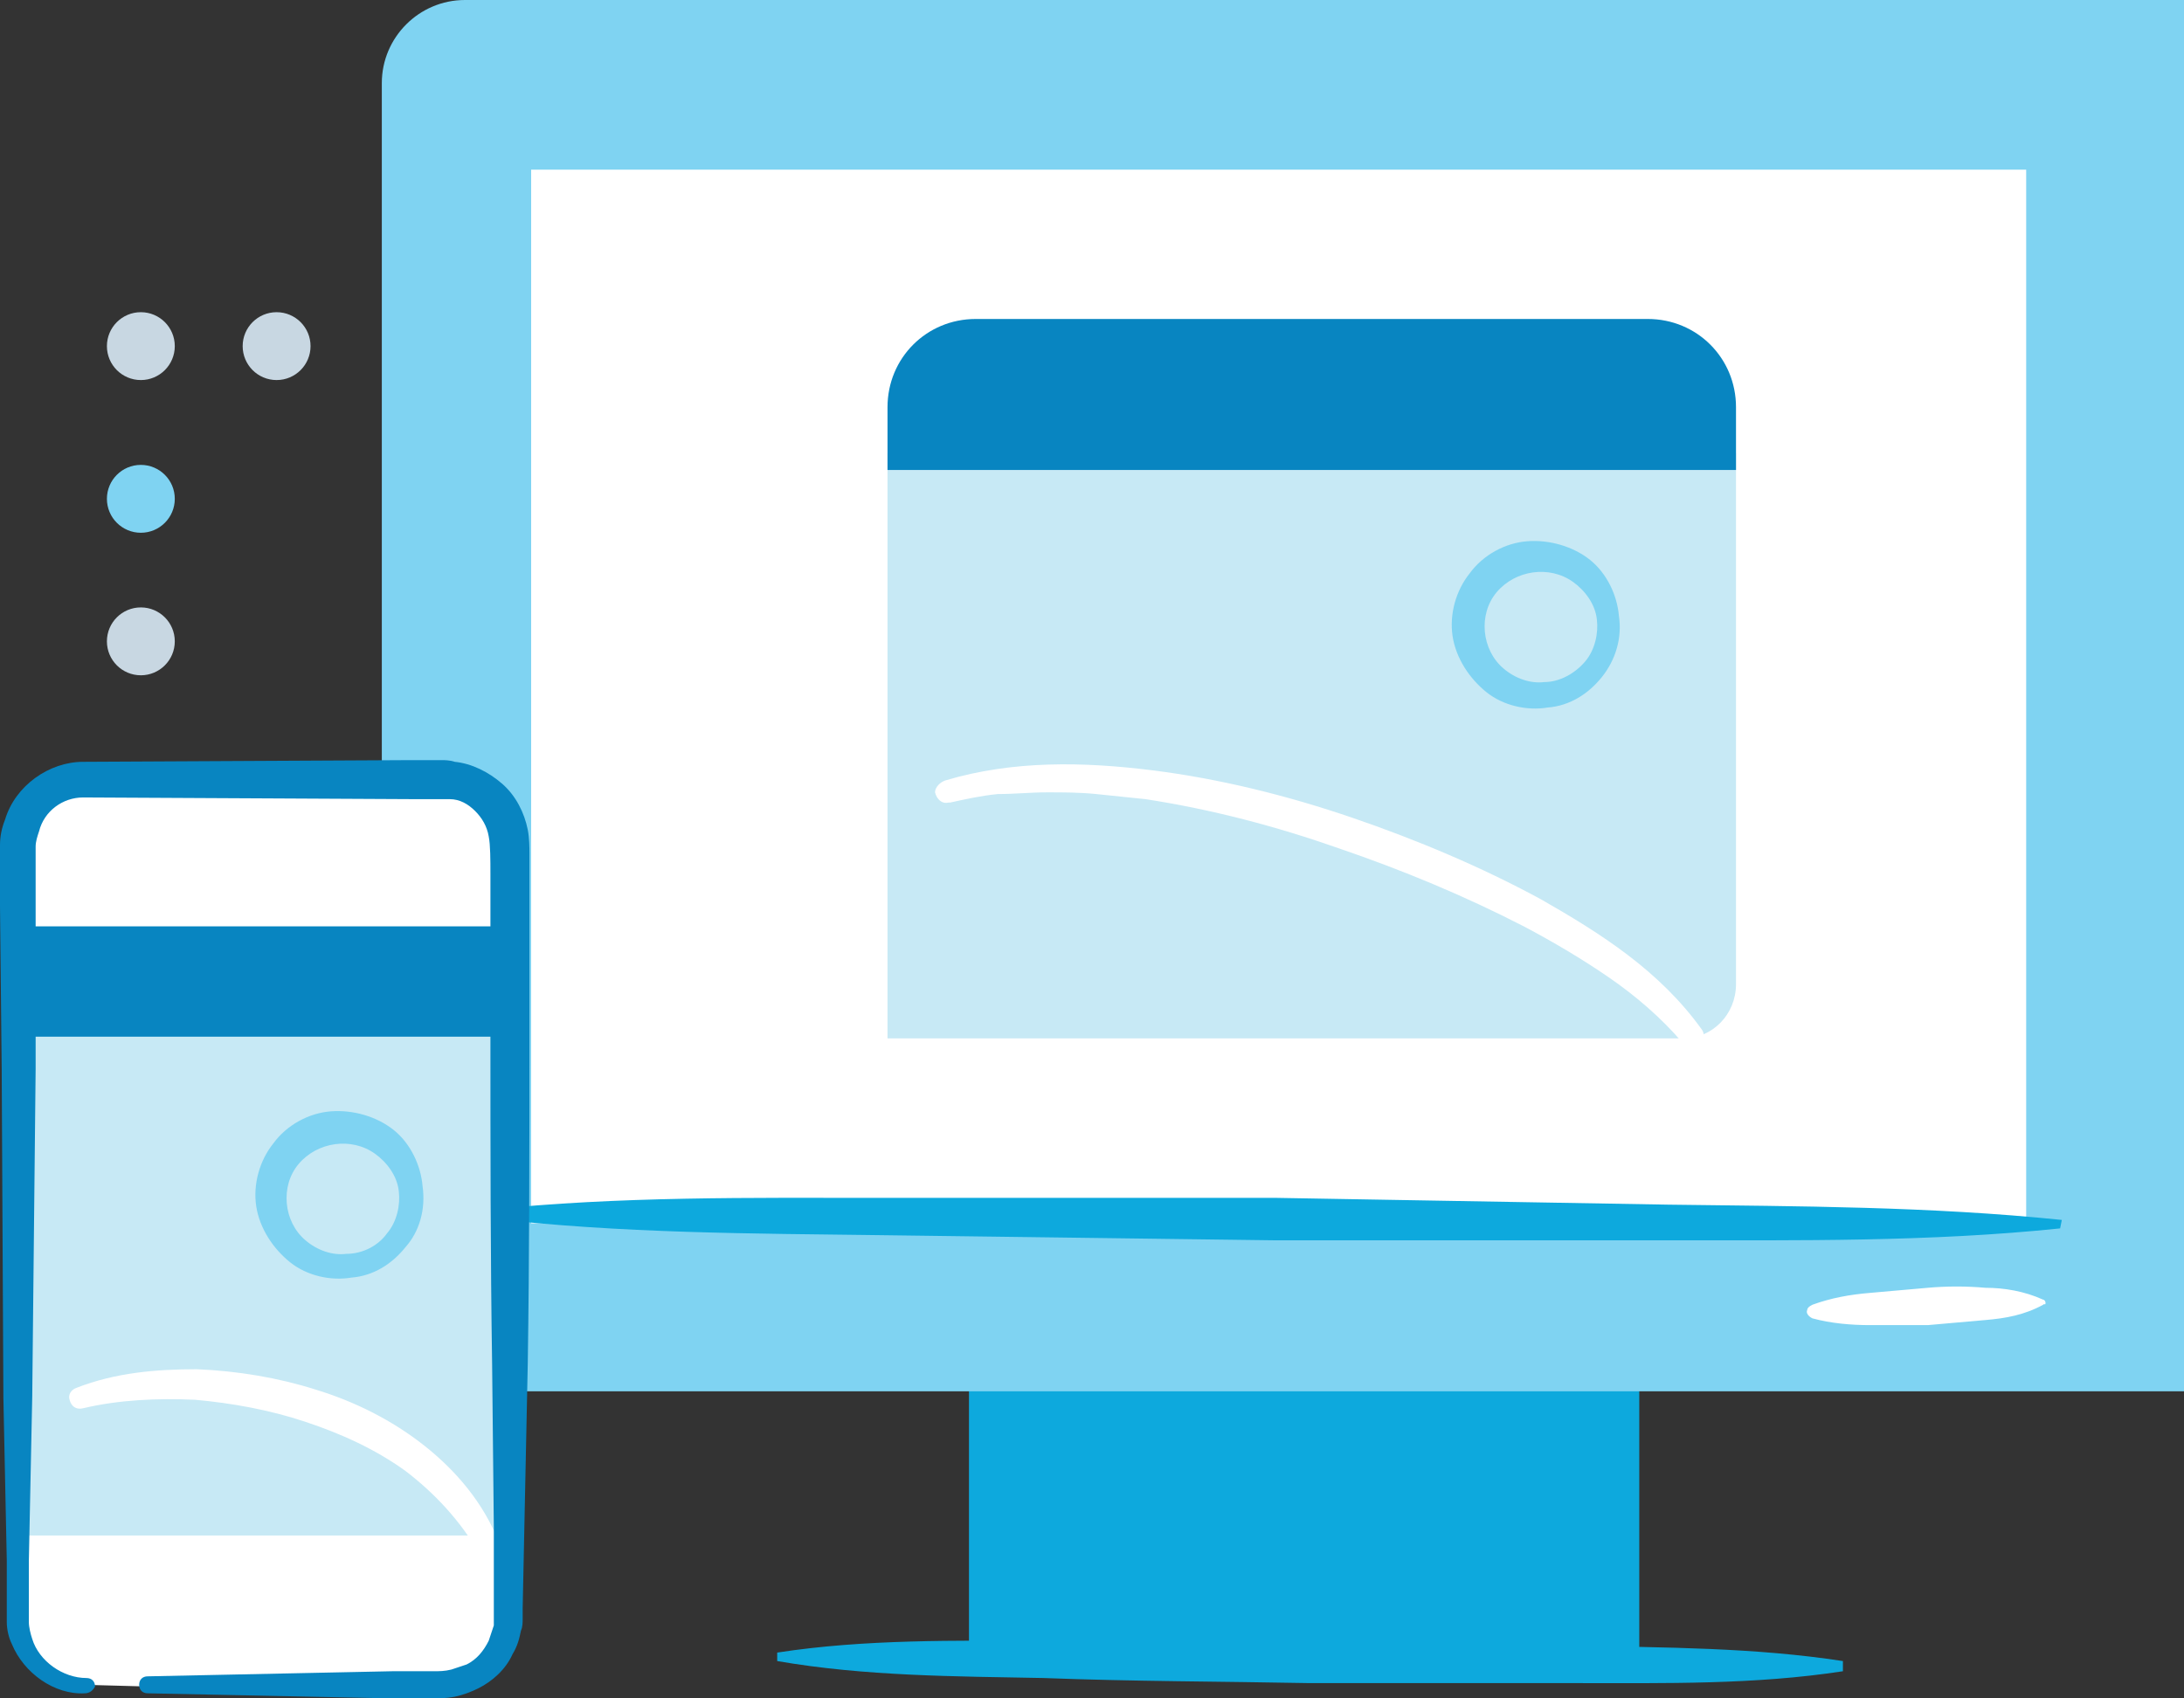 <?xml version="1.0" encoding="utf-8"?>
<!-- Generator: Adobe Illustrator 21.0.2, SVG Export Plug-In . SVG Version: 6.00 Build 0)  -->
<!DOCTYPE svg PUBLIC "-//W3C//DTD SVG 1.1//EN" "http://www.w3.org/Graphics/SVG/1.1/DTD/svg11.dtd">
<svg version="1.1" id="Layer_1" xmlns="http://www.w3.org/2000/svg" xmlns:xlink="http://www.w3.org/1999/xlink" x="0px" y="0px"
	 viewBox="0 0 128.7 100.1" style="enable-background:new 0 0 128.7 100.1;" xml:space="preserve">
<rect x="0" y="0" width="128.7" height="100.1" fill="#333333" stroke="none"/>
<style type="text/css">
	.st0{fill:#0DA9DD;}
	.st1{fill:#7FD3F2;}
	.st2{fill:#FFFFFF;}
	.st3{fill:#C8D7E2;}
	.st4{fill:#C7E9F5;}
	.st5{fill:#0885C1;}
</style>
<g>
	<g>
		<rect x="57.1" y="80.1" class="st0" width="39.5" height="17.5"/>
		<path class="st1" d="M128.7,82H22.5V4.9c0-2.7,2.2-4.9,4.9-4.9h101.3V82z"/>
		<g>
			<rect x="31.3" y="10" class="st2" width="88.1" height="62.1"/>
		</g>
		<g>
			<path class="st0" d="M121.4,72.4c-7.7,0.8-15.4,0.7-23.2,0.7l-23.2,0L52,72.8c-7.7-0.1-15.4-0.1-23.2-1l0-0.5
				c7.7-0.8,15.4-0.7,23.2-0.7l23.2,0L98.3,71c7.7,0.1,15.4,0.1,23.2,0.9L121.4,72.4z"/>
		</g>
		<g>
			<path class="st0" d="M108.6,98.5c-5.2,0.8-10.5,0.7-15.7,0.7c-5.2,0-10.5,0-15.7,0c-5.2-0.1-10.5-0.1-15.7-0.3
				c-5.2-0.1-10.5-0.1-15.7-1l0-0.5c5.2-0.8,10.5-0.7,15.7-0.7c5.2,0,10.5,0,15.7,0c5.2,0.1,10.5,0.1,15.7,0.3
				c5.2,0.1,10.5,0.1,15.7,0.9L108.6,98.5z"/>
		</g>
		<g>
			<path class="st2" d="M120.4,76.9c-1.1,0.6-2.2,0.8-3.4,0.9c-1.1,0.1-2.3,0.2-3.4,0.3c-1.1,0-2.3,0-3.4,0c-1.1,0-2.3-0.1-3.4-0.4
				c-0.2-0.1-0.4-0.3-0.3-0.5c0-0.1,0.1-0.2,0.3-0.3c1.1-0.4,2.2-0.6,3.4-0.7c1.1-0.1,2.3-0.2,3.4-0.3c1.1-0.1,2.3-0.1,3.4,0
				c1.1,0,2.3,0.2,3.4,0.7c0.1,0,0.2,0.2,0.1,0.3C120.5,76.8,120.4,76.9,120.4,76.9z"/>
		</g>
	</g>
	<g>
		<circle class="st3" cx="8.3" cy="37.8" r="2"/>
		<circle class="st1" cx="8.3" cy="29.4" r="2"/>
		<circle class="st3" cx="8.3" cy="20.4" r="2"/>
		<circle class="st3" cx="16.3" cy="20.4" r="2"/>
	</g>
	<g>
		<g>
			<g>
				<path class="st4" d="M99.2,61.2H52.3V26.7h50V58C102.3,59.8,100.9,61.2,99.2,61.2z"/>
			</g>
			<path class="st5" d="M102.3,27.7h-50V24c0-2.9,2.3-5.2,5.2-5.2h39.6c2.9,0,5.2,2.3,5.2,5.2V27.7z"/>
		</g>
		<g>
			<path class="st2" d="M55.7,46c4-1.2,8.2-1.1,12.2-0.6c4,0.5,8,1.5,11.8,2.8c3.8,1.3,7.6,2.9,11.1,4.8c3.5,2,7,4.2,9.5,7.7
				c0.2,0.3,0.1,0.7-0.2,0.9c-0.3,0.2-0.7,0.2-0.9-0.1l-0.1-0.1c-1.2-1.4-2.7-2.7-4.3-3.8c-1.6-1.1-3.3-2.1-5-3
				c-3.5-1.8-7.1-3.3-10.9-4.6c-3.7-1.3-7.5-2.3-11.4-2.9c-1-0.1-1.9-0.2-2.9-0.3c-1-0.1-1.9-0.1-2.9-0.1c-1,0-1.9,0.1-2.9,0.1
				c-1,0.1-1.9,0.3-2.8,0.5l-0.1,0c-0.4,0.1-0.7-0.2-0.8-0.6C55.1,46.4,55.4,46.1,55.7,46z"/>
		</g>
	</g>
</g>
<g>
	<path class="st2" d="M5,99.3c-2.2,0-4-1.8-4-4V49.9c0-2.2,1.8-4,4-4h21c2.2,0,4,1.8,4,4v45.5c0,2.2-1.8,4-4,4H8.7"/>
	<g>
		<rect x="1.1" y="54.6" class="st4" width="28.9" height="35.9"/>
	</g>
	<g>
		<path class="st1" d="M94.4,39.9c-0.8,1-1.9,1.7-3.2,1.8c-1.2,0.2-2.6-0.1-3.6-0.9c-1-0.8-1.8-2-2-3.3c-0.2-1.3,0.2-2.7,1-3.7
			c0.8-1.1,2.1-1.8,3.4-1.9c1.3-0.1,2.7,0.3,3.7,1.1c1,0.8,1.6,2.1,1.7,3.3C95.6,37.6,95.2,38.9,94.4,39.9z M93.4,39
			c0.6-0.7,0.8-1.7,0.7-2.5c-0.1-0.9-0.7-1.7-1.4-2.2c-1.4-1-3.4-0.7-4.5,0.6c-1.1,1.3-0.9,3.4,0.4,4.5c0.7,0.6,1.6,0.9,2.4,0.8
			C91.9,40.2,92.8,39.7,93.4,39z"/>
	</g>
	<g>
		<path class="st1" d="M23.9,73.5c-0.8,1-1.9,1.7-3.2,1.8c-1.2,0.2-2.6-0.1-3.6-0.9c-1-0.8-1.8-2-2-3.3c-0.2-1.3,0.2-2.7,1-3.7
			c0.8-1.1,2.1-1.8,3.4-1.9c1.3-0.1,2.7,0.3,3.7,1.1c1,0.8,1.6,2.1,1.7,3.3C25.1,71.3,24.7,72.6,23.9,73.5z M22.8,72.7
			c0.6-0.7,0.8-1.7,0.7-2.5c-0.1-0.9-0.7-1.7-1.4-2.2c-1.4-1-3.4-0.7-4.5,0.6c-1.1,1.3-0.9,3.4,0.4,4.5c0.7,0.6,1.6,0.9,2.4,0.8
			C21.4,73.9,22.3,73.4,22.8,72.7z"/>
	</g>
	<g>
		<g>
			<rect x="1.4" y="54.6" class="st5" width="28.2" height="6.5"/>
		</g>
	</g>
	<g>
		<g>
			<path class="st2" d="M4.5,81.8c2.3-0.9,4.7-1.1,7.1-1.1c2.4,0.1,4.8,0.5,7,1.2c2.3,0.7,4.5,1.8,6.4,3.3c1.9,1.5,3.5,3.4,4.4,5.7
				c0.1,0.3,0,0.7-0.4,0.9c-0.3,0.1-0.7,0-0.8-0.3l0,0c-1.1-1.9-2.6-3.5-4.3-4.8c-1.8-1.3-3.8-2.2-5.9-2.9c-2.1-0.7-4.3-1.1-6.5-1.3
				C9.3,82.4,7,82.5,4.9,83l0,0c-0.4,0.1-0.7-0.1-0.8-0.5C4,82.2,4.2,81.9,4.5,81.8z"/>
		</g>
	</g>
	<g>
		<path class="st5" d="M5,99.8c-1.8,0.1-3.6-1.2-4.3-2.9c-0.2-0.4-0.3-0.9-0.3-1.3c0-0.5,0-0.8,0-1.2l0-2.4l-0.2-9.6L0.1,63L0,53.4
			L0,51l0-1.2c0-0.5,0.1-1,0.3-1.5c0.6-2,2.6-3.4,4.6-3.4l19.3-0.1l1.2,0l0.6,0c0.2,0,0.5,0,0.8,0.1c1,0.1,2,0.6,2.8,1.3
			c0.8,0.7,1.3,1.7,1.5,2.7c0.1,0.5,0.1,1.1,0.1,1.4l0,1.2l0,9.6c0,6.4,0,12.8-0.1,19.3L30.9,90l-0.1,4.8l0,0.6c0,0.2,0,0.5-0.1,0.7
			c-0.1,0.5-0.2,0.9-0.5,1.4c-0.4,0.9-1.2,1.6-2,2c-0.4,0.2-0.9,0.4-1.4,0.5c-0.5,0.1-1,0.1-1.3,0.1l-2.4,0l-4.8-0.1l-9.6-0.2
			c-0.3,0-0.5-0.2-0.5-0.5c0-0.3,0.2-0.5,0.5-0.5l9.6-0.2l4.8-0.1l2.4,0c0.4,0,0.7,0,1.1-0.1c0.3-0.1,0.6-0.2,0.9-0.3
			c0.6-0.3,1-0.8,1.3-1.4c0.1-0.3,0.2-0.6,0.3-0.9c0-0.2,0-0.3,0-0.5l0-0.6L29.1,90L29,80.4c-0.1-6.4-0.1-12.8-0.1-19.3l0-9.6
			c0-0.8,0-1.7-0.1-2.2c-0.1-0.6-0.4-1.1-0.8-1.5c-0.4-0.4-0.9-0.7-1.5-0.7c-0.1,0-0.3,0-0.4,0l-0.6,0l-1.2,0L4.9,47
			c-1.2,0-2.3,0.8-2.6,2c-0.1,0.3-0.2,0.6-0.2,0.9l0,1.2l0,2.4L2.1,63L1.9,82.3L1.7,92l0,2.4c0,0.4,0,0.8,0,1.2c0,0.3,0.1,0.7,0.2,1
			c0.4,1.3,1.8,2.3,3.2,2.3c0.3,0,0.5,0.2,0.5,0.5C5.5,99.6,5.3,99.8,5,99.8L5,99.8z"/>
	</g>
</g>
</svg>
